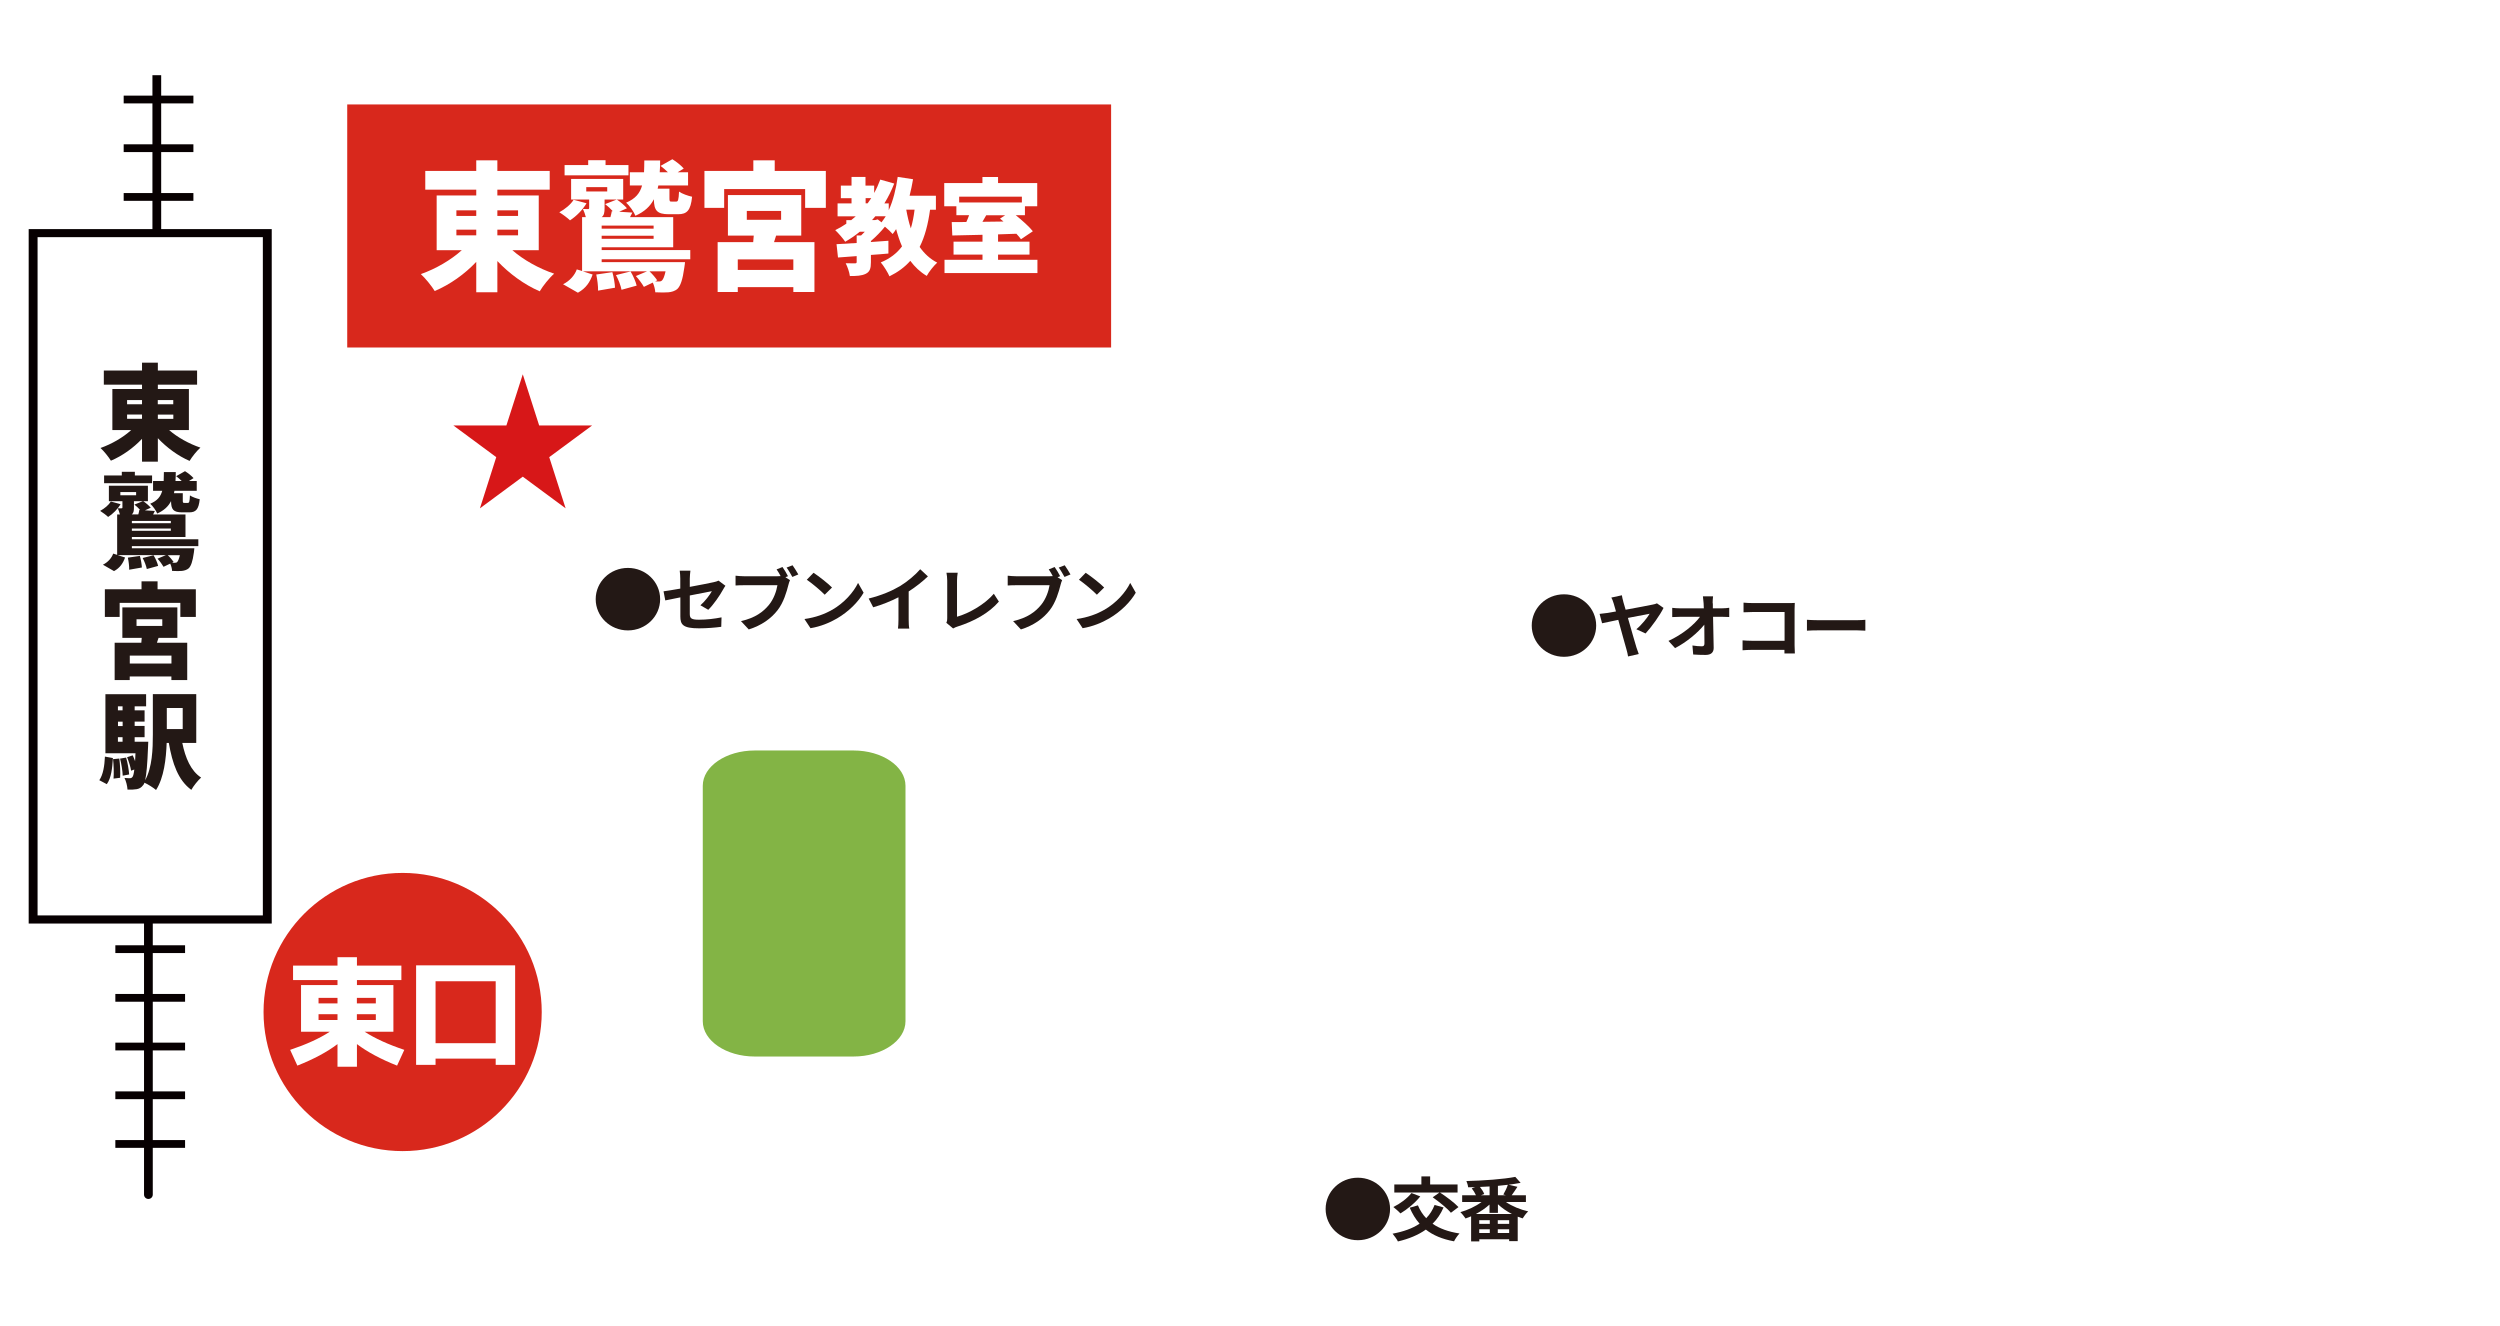<?xml version="1.0" encoding="UTF-8"?>
<svg id="_レイヤー_2" data-name="レイヤー 2" xmlns="http://www.w3.org/2000/svg" xmlns:xlink="http://www.w3.org/1999/xlink" viewBox="0 0 360 191">
  <defs>
    <style>
      .cls-1 {
        fill: #231815;
      }

      .cls-1, .cls-2, .cls-3, .cls-4, .cls-5, .cls-6, .cls-7 {
        stroke-width: 0px;
      }

      .cls-8 {
        clip-path: url(#clippath);
      }

      .cls-2 {
        fill: none;
      }

      .cls-3 {
        fill: #070001;
      }

      .cls-4 {
        fill: #d8281c;
      }

      .cls-9 {
        filter: url(#drop-shadow-1);
      }

      .cls-5 {
        fill: #83b445;
      }

      .cls-6 {
        fill: #fff;
      }

      .cls-7 {
        fill: #d71718;
      }
    </style>
    <clipPath id="clippath">
      <rect class="cls-2" width="360" height="191"/>
    </clipPath>
    <filter id="drop-shadow-1" filterUnits="userSpaceOnUse">
      <feOffset dx="1" dy="1"/>
      <feGaussianBlur result="blur" stdDeviation="3"/>
      <feFlood flood-color="#000" flood-opacity=".3"/>
      <feComposite in2="blur" operator="in"/>
      <feComposite in="SourceGraphic"/>
    </filter>
  </defs>
  <g id="_レイヤー_1-2" data-name="レイヤー 1">
    <g class="cls-8">
      <g id="_レイヤー_1-2" data-name=" レイヤー 1-2">
        <g>
          <g>
            <path class="cls-3" d="M23.21,10.83v73.91c0,.35-.28.63-.63.63s-.63-.28-.63-.63V10.83"/>
            <g>
              <rect class="cls-3" x="17.81" y="76.89" width="10.04" height="1.12"/>
              <rect class="cls-3" x="17.81" y="69.88" width="10.04" height="1.12"/>
              <rect class="cls-3" x="17.81" y="62.86" width="10.04" height="1.12"/>
              <rect class="cls-3" x="17.81" y="55.85" width="10.04" height="1.12"/>
              <rect class="cls-3" x="17.81" y="48.84" width="10.04" height="1.12"/>
              <rect class="cls-3" x="17.81" y="41.82" width="10.04" height="1.12"/>
              <rect class="cls-3" x="17.81" y="34.81" width="10.04" height="1.12"/>
              <rect class="cls-3" x="17.81" y="27.8" width="10.04" height="1.12"/>
              <rect class="cls-3" x="17.81" y="20.78" width="10.04" height="1.12"/>
              <rect class="cls-3" x="17.81" y="13.77" width="10.04" height="1.12"/>
            </g>
          </g>
          <g>
            <path class="cls-3" d="M22,98.11v73.91c0,.35-.28.63-.63.63s-.63-.28-.63-.63v-73.91"/>
            <g>
              <rect class="cls-3" x="16.61" y="164.17" width="10.04" height="1.12"/>
              <rect class="cls-3" x="16.61" y="157.16" width="10.04" height="1.12"/>
              <rect class="cls-3" x="16.61" y="150.14" width="10.04" height="1.12"/>
              <rect class="cls-3" x="16.61" y="143.13" width="10.04" height="1.12"/>
              <rect class="cls-3" x="16.61" y="136.12" width="10.04" height="1.12"/>
              <rect class="cls-3" x="16.61" y="129.1" width="10.04" height="1.12"/>
              <rect class="cls-3" x="16.61" y="122.09" width="10.04" height="1.12"/>
              <rect class="cls-3" x="16.61" y="115.08" width="10.04" height="1.12"/>
              <rect class="cls-3" x="16.61" y="108.06" width="10.04" height="1.12"/>
              <rect class="cls-3" x="16.61" y="101.05" width="10.04" height="1.12"/>
            </g>
          </g>
          <g>
            <rect class="cls-6" x="4.77" y="33.57" width="33.72" height="98.83"/>
            <path class="cls-3" d="M39.13,132.99H4.13V32.99h35v100ZM5.41,131.82h32.44V34.15H5.41v97.66h0Z"/>
          </g>
          <g>
            <path class="cls-1" d="M24.34,61.92c1.2,1.05,2.87,1.98,4.52,2.54-.52.45-1.21,1.32-1.56,1.91-1.67-.72-3.28-1.91-4.57-3.27v3.38h-2.28v-3.29c-1.26,1.33-2.83,2.45-4.48,3.15-.33-.54-1.02-1.4-1.5-1.83,1.62-.57,3.24-1.51,4.42-2.58h-2.71v-5.91h4.27v-.63h-5.5v-2.03h5.5v-1.14h2.28v1.14h5.65v2.03h-5.65v.63h4.47v5.91h-2.86ZM18.3,58.21h2.15v-.6h-2.15v.6ZM18.3,60.31h2.15v-.62h-2.15v.62ZM22.72,57.61v.6h2.23v-.6h-2.23ZM24.96,59.7h-2.23v.62h2.23v-.62Z"/>
            <path class="cls-1" d="M17.36,72.6c-.41.71-1.11,1.41-1.79,1.84-.25-.25-.83-.67-1.15-.87.65-.36,1.23-.84,1.54-1.35l1.4.38ZM18.99,77.65h9.57v.99h-9.57v.31h9s-.03.38-.07.6c-.18,1.32-.42,1.96-.74,2.28-.28.25-.66.34-.97.38s-.83.03-1.43,0c-.01-.3-.12-.73-.27-1.05l-.96.46c-.18-.31-.54-.83-.87-1.17l1.21-.51h-6.94l1.06.34c-.29.81-.72,1.49-1.59,1.96l-1.6-.92c.73-.36,1.26-.97,1.48-1.6l.57.18v-5.82h.4c-.08-.32-.19-.63-.31-.88.19,0,.44,0,.54,0,.09,0,.13-.03.13-.13v-.9h-1.95v-2.22h5.62v2.22h-2.01v.9c0,.52-.06.81-.31,1h.94c.06-.23.12-.45.15-.65h.1c-.24-.27-.57-.57-.82-.76l1.26-.5c.39.25.85.66,1.1.95l-.84.38,1.43.09-.25.5h4.66v3.25h-7.72v.3h0ZM21.89,69.58h-6.9v-1.11h2.55v-.53h1.88v.53h2.48v1.11h-.01ZM17.33,71.32h2.27v-.46h-2.27v.46ZM20.14,80.04c.15.53.27,1.23.29,1.68l-1.83.32c.02-.46-.07-1.2-.19-1.74l1.74-.25h-.01ZM24.6,75.01h-5.61v.33h5.61v-.33ZM24.6,76.44v-.33h-5.61v.33h5.61ZM22.11,79.96c.29.46.56,1.09.66,1.53l-1.63.45c-.08-.42-.33-1.1-.6-1.59l1.57-.39ZM26.25,73.78c-1.31,0-1.6-.42-1.62-1.62-.39.77-1.02,1.35-1.99,1.79-.17-.42-.63-1.09-1.01-1.41,1.01-.43,1.49-1,1.73-1.86h-1.32v-1.42h1.53c.02-.39.03-.81.03-1.28h1.71c0,.45-.01.87-.04,1.28h.89c-.25-.25-.56-.51-.79-.69l1.27-.72c.45.27.96.69,1.23,1l-.66.41h1.12v1.42h-3.21c-.03.12-.04.24-.07.34h1.27v1.04c0,.33.03.36.24.36h.48c.21,0,.27-.15.31-1.08.3.22.98.46,1.41.55-.15,1.48-.56,1.89-1.52,1.89,0,0-.99,0-.99,0ZM24.77,81.03c.17.01.31.03.4.01.17,0,.24-.01.35-.12.12-.12.25-.42.38-.97h-1.74c.33.3.66.71.84.97l-.22.11h-.01Z"/>
            <path class="cls-1" d="M28.2,84.85v3.99h-2.23v-2.03h-8.74v2.03h-2.13v-3.99h5.28v-1.14h2.31v1.14h5.52-.01ZM22.6,92.55h4.36v5.38h-2.28v-.52h-6v.52h-2.17v-5.38h3.84c.02-.22.04-.46.06-.7h-2.79v-4.38h7.92v4.38h-2.71l-.23.7ZM24.69,94.41h-6v1.14h6v-1.14ZM19.66,90.13h3.71v-.96h-3.71v.96Z"/>
            <path class="cls-1" d="M14.3,112.35c.55-.79.75-2.07.81-3.4l1.15.21c-.09,1.46-.24,2.88-.88,3.76l-1.08-.57ZM26.25,106.98c.44,2.16,1.23,4.03,2.71,4.99-.46.41-1.11,1.22-1.41,1.77-1.89-1.38-2.73-3.78-3.24-6.76h-.31c-.08,2.28-.39,5.02-1.53,6.78-.35-.31-1.17-.83-1.67-1.05-.04.15-.1.25-.17.33-.29.39-.57.53-.94.6-.33.06-.79.08-1.33.06-.03-.51-.2-1.23-.44-1.68.33.04.6.04.78.04.17,0,.27-.04.39-.2.09-.13.18-.43.25-1.05l-.46.17c-.08-.53-.33-1.33-.58-1.94l.81-.27c.12.25.24.54.34.84.02-.34.03-.72.06-1.14h-4.33v-8.5h5.86v1.74h-1.65v.58h1.43v1.62h-1.43v.63h1.43v1.62h-1.43v.65h1.96s-.01.48-.03.71c-.1,2.56-.23,4.03-.42,4.84,1.03-1.88,1.11-4.51,1.11-6.57v-5.83h6.25v7.02h-2.02,0ZM17.18,109.23c.12.88.17,2.02.12,2.77l-.95.12c.06-.76.03-1.91-.07-2.8l.9-.09ZM16.98,101.71v.58h.67v-.58h-.67ZM17.66,103.92h-.67v.63h.67v-.63ZM16.98,106.81h.67v-.65h-.67v.65ZM18.16,109.09c.23.77.39,1.77.44,2.43l-.93.18c-.02-.66-.18-1.68-.38-2.46l.87-.15ZM24.02,101.95v3.04h2.29v-3.04h-2.29Z"/>
          </g>
          <g>
            <path class="cls-1" d="M195.53,169.59c2.57,0,4.64,2.01,4.64,4.5s-2.07,4.5-4.64,4.5-4.64-2.01-4.64-4.5,2.07-4.5,4.64-4.5Z"/>
            <path class="cls-1" d="M207.87,173.88c-.4.92-.93,1.7-1.58,2.34,1,.69,2.29,1.16,3.88,1.4-.27.27-.63.8-.79,1.13-1.69-.31-3.02-.87-4.06-1.69-1.11.79-2.46,1.34-4.02,1.71-.13-.29-.54-.85-.77-1.12,1.55-.29,2.86-.75,3.89-1.44-.58-.65-1.04-1.42-1.42-2.3l1.18-.34c.29.7.68,1.32,1.19,1.85.52-.53.93-1.17,1.21-1.91l1.32.37h-.03ZM204.52,172.28c-.73.93-1.89,1.87-2.85,2.45-.24-.25-.74-.71-1.03-.92.97-.47,2.01-1.24,2.61-2.01l1.27.48ZM207.29,171.72h-6.51v-1.16h3.9v-1.16h1.26v1.16h3.95v1.16h-2.54c.9.59,2.09,1.47,2.67,2.1l-1.09.82c-.52-.64-1.69-1.57-2.62-2.23l.98-.69h0Z"/>
            <path class="cls-1" d="M216.85,173.09c.88.6,2.06,1.09,3.21,1.35-.27.24-.62.71-.8,1.01-.24-.07-.47-.16-.71-.25v3.52h-1.23v-.27h-4.3v.31h-1.18v-3.61c-.27.12-.54.22-.8.31-.17-.26-.51-.69-.75-.91,1.07-.3,2.22-.84,3.05-1.46h-2.79v-.97h1.99c-.14-.32-.38-.71-.61-1l.5-.17c-.35,0-.69,0-1.02.02-.02-.26-.14-.66-.25-.9,2.47-.06,5.35-.27,7.04-.6l.77.86c-.53.1-1.11.19-1.73.27l1.27.3c-.28.43-.58.88-.83,1.22h2.05v.97h-2.88ZM217.72,174.82c-.75-.39-1.45-.87-2.02-1.41v1.24h-1.21v-1.19c-.57.51-1.25.98-1.97,1.36h5.2ZM214.53,175.71h-1.52v.53h1.52v-.53ZM213.01,177.55h1.52v-.54h-1.52v.54ZM214.49,170.85c-.46.03-.92.05-1.38.07.26.33.52.73.62,1.02l-.47.18h1.24v-1.27h0ZM217.32,175.71h-1.64v.53h1.64v-.53ZM217.32,177.55v-.54h-1.64v.54h1.64ZM216.48,172.01c.23-.39.51-.96.65-1.4-.46.06-.94.11-1.43.15v1.36h1.15l-.36-.11h0Z"/>
          </g>
          <g>
            <path class="cls-1" d="M225.21,85.58c2.57,0,4.64,2.01,4.64,4.5s-2.07,4.5-4.64,4.5-4.64-2.01-4.64-4.5,2.07-4.5,4.64-4.5Z"/>
            <path class="cls-1" d="M233.74,86.61c.09.32.22.73.35,1.19,1.59-.29,3.4-.63,3.9-.74.22-.03.45-.11.61-.18l.95.66c-.49,1.02-1.74,2.76-2.59,3.68l-1.33-.61c.77-.62,1.6-1.68,1.92-2.23-.31.05-1.68.32-3.13.6.49,1.7,1.02,3.59,1.23,4.26.07.21.23.69.33.94l-1.54.35c-.05-.28-.12-.68-.23-1.02-.19-.61-.71-2.57-1.18-4.25-1.05.21-1.96.4-2.33.49l-.36-1.35c.4-.04.76-.08,1.17-.14.17-.03.61-.1,1.19-.21-.13-.47-.25-.87-.32-1.12-.13-.45-.24-.69-.35-.88l1.52-.33c.04.25.1.57.2.89h0Z"/>
            <path class="cls-1" d="M246.65,86.88c0,.22,0,.46,0,.72h1.29c.34,0,.83-.04,1.07-.08v1.33c-.33,0-.72-.03-1-.03h-1.33c.03,1.46.07,3.13.09,4.48,0,.64-.37,1.01-1.16,1.01-.63,0-1.21-.02-1.79-.06l-.11-1.3c.46.08,1.02.12,1.37.12.26,0,.36-.13.36-.42,0-.67,0-1.67-.02-2.7-.91,1.15-2.58,2.54-4.21,3.38l-.95-1.04c2.01-.92,3.71-2.33,4.54-3.47h-2.82c-.37,0-.82.02-1.18.04v-1.33c.3.04.79.07,1.14.07h3.41c0-.26-.02-.5-.03-.72-.03-.43-.06-.75-.1-1.01h1.46c-.04.31-.06.7-.06,1.01h.02Z"/>
            <path class="cls-1" d="M252.34,86.84h5.2c.3,0,.73,0,.91-.02,0,.23-.03.63-.03.92v5.18c0,.35.02.88.04,1.18h-1.5v-.52h-4.7c-.4,0-.99.03-1.33.06v-1.43c.36.03.83.06,1.29.06h4.76v-4.14h-4.63c-.43,0-.99.02-1.28.04v-1.39c.38.04.92.06,1.27.06h0Z"/>
            <path class="cls-1" d="M261.86,89.31h5.54c.49,0,.94-.04,1.21-.06v1.57c-.25,0-.77-.05-1.21-.05h-5.54c-.59,0-1.28.02-1.66.05v-1.57c.37.03,1.12.06,1.66.06Z"/>
          </g>
          <g>
            <path class="cls-1" d="M90.42,81.78c2.57,0,4.64,2.01,4.64,4.5s-2.07,4.5-4.64,4.5-4.64-2.01-4.64-4.5,2.07-4.5,4.64-4.5Z"/>
            <path class="cls-1" d="M97.97,86.02c-.92.18-1.73.34-2.17.44l-.25-1.31c.48-.06,1.39-.21,2.41-.39v-1.43c0-.33-.03-.84-.08-1.15h1.54c-.04.31-.09.81-.09,1.15v1.18c1.51-.28,2.95-.56,3.41-.67.29-.06.54-.13.73-.23l.99.74c-.09.14-.25.37-.34.55-.45.83-1.39,2.2-2.13,2.91l-1.13-.65c.68-.59,1.36-1.5,1.65-2.03-.32.07-1.71.33-3.18.62v2.65c0,.62.19.84,1.32.84s2.23-.14,3.25-.34l-.04,1.36c-.86.12-2.09.22-3.2.22-2.35,0-2.69-.55-2.69-1.73v-2.73h0Z"/>
            <path class="cls-1" d="M113.48,82.97l-.38.15.66.42c-.1.19-.17.48-.23.69-.25.98-.69,2.53-1.56,3.64-.93,1.2-2.3,2.19-4.15,2.77l-1.12-1.2c2.04-.46,3.21-1.33,4.04-2.35.68-.83,1.07-1.96,1.21-2.82h-4.8c-.47,0-.96.02-1.23.04v-1.41c.3.04.89.08,1.23.08h4.78c.12,0,.3,0,.48-.02-.17-.33-.38-.68-.58-.97l.85-.34c.27.38.61.96.79,1.32h.01ZM114.96,82.72l-.86.36c-.23-.41-.55-.98-.83-1.35l.86-.33c.26.36.63.97.83,1.32Z"/>
            <path class="cls-1" d="M119.81,87.83c1.76-1.01,3.1-2.54,3.75-3.89l.8,1.41c-.78,1.35-2.16,2.73-3.82,3.7-1.04.61-2.37,1.17-3.83,1.41l-.87-1.32c1.61-.22,2.95-.73,3.95-1.31h.02ZM119.81,84.6l-1.05,1.04c-.54-.56-1.83-1.65-2.58-2.16l.97-1c.72.47,2.06,1.51,2.66,2.12Z"/>
            <path class="cls-1" d="M129.6,84.4c1.06-.64,2.24-1.64,2.91-2.43l1.11,1.03c-.78.75-1.77,1.53-2.77,2.17v4.04c0,.44.02,1.06.09,1.31h-1.63c.04-.24.07-.87.07-1.31v-3.2c-1.06.54-2.37,1.08-3.64,1.44l-.65-1.26c1.85-.46,3.36-1.11,4.51-1.79Z"/>
            <path class="cls-1" d="M136.4,89.03v-5.42c0-.38-.05-.85-.11-1.14h1.62c-.06.39-.1.75-.1,1.14v5.2c1.68-.47,3.98-1.75,5.3-3.31l.73,1.13c-1.41,1.64-3.55,2.83-5.98,3.6-.14.05-.37.12-.61.27l-.98-.82c.12-.25.13-.42.13-.65Z"/>
            <path class="cls-1" d="M152.67,82.97l-.38.15.66.42c-.1.19-.17.48-.23.69-.25.98-.69,2.53-1.56,3.64-.93,1.2-2.3,2.19-4.15,2.77l-1.12-1.2c2.04-.46,3.21-1.33,4.04-2.35.68-.83,1.07-1.96,1.21-2.82h-4.8c-.47,0-.96.02-1.23.04v-1.41c.3.04.89.08,1.23.08h4.78c.12,0,.3,0,.48-.02-.17-.33-.38-.68-.58-.97l.85-.34c.27.38.61.96.79,1.32h0ZM154.15,82.72l-.86.36c-.23-.41-.55-.98-.83-1.35l.86-.33c.26.36.63.97.83,1.32Z"/>
            <path class="cls-1" d="M159,87.83c1.76-1.01,3.1-2.54,3.75-3.89l.8,1.41c-.78,1.35-2.16,2.73-3.82,3.7-1.04.61-2.37,1.17-3.83,1.41l-.87-1.32c1.61-.22,2.95-.73,3.95-1.31h.02ZM159,84.6l-1.05,1.04c-.54-.56-1.83-1.65-2.58-2.16l.97-1c.72.47,2.06,1.51,2.66,2.12Z"/>
          </g>
          <polygon class="cls-7" points="85.26 61.27 77.64 61.27 75.28 53.9 72.92 61.27 65.29 61.27 71.46 65.83 69.11 73.2 75.28 68.64 81.45 73.2 79.09 65.83 85.26 61.27"/>
          <rect class="cls-4" x="50" y="15.04" width="110" height="35"/>
          <g class="cls-9">
            <path class="cls-6" d="M175.08,182.34c-4.14,0-7.5-3.36-7.5-7.5V17.06c0-4.14,3.36-7.5,7.5-7.5s7.5,3.36,7.5,7.5v157.78c0,4.14-3.36,7.5-7.5,7.5Z"/>
            <path class="cls-6" d="M349.72,162.06h-.03l-287.11-1.64c-2.75-.02-4.97-2.25-4.97-5v-.03c.02-2.76,2.24-4.99,5.03-4.97l287.11,1.64c2.75.02,4.97,2.25,4.97,5v.03c-.02,2.75-2.25,4.97-5,4.97Z"/>
            <g>
              <rect class="cls-5" x="94.21" y="103.01" width="41.17" height="52.19" rx="13.3" ry="13.3"/>
              <path class="cls-6" d="M121.9,159.26h-14.21c-10.73,0-19.47-5.92-19.47-13.2v-33.91c0-7.28,8.73-13.2,19.47-13.2h14.21c10.73,0,19.47,5.92,19.47,13.2v33.91c0,7.28-8.73,13.2-19.47,13.2ZM107.69,107.07c-4.13,0-7.49,2.28-7.49,5.08v33.91c0,2.8,3.36,5.08,7.49,5.08h14.21c4.13,0,7.49-2.28,7.49-5.08v-33.91c0-2.8-3.36-5.08-7.49-5.08h-14.21Z"/>
            </g>
            <path class="cls-6" d="M290.76,183.3c-4.14,0-7.5-3.36-7.5-7.5V18.02c0-4.14,3.36-7.5,7.5-7.5s7.5,3.36,7.5,7.5v157.78c0,4.14-3.36,7.5-7.5,7.5Z"/>
          </g>
          <g>
            <path class="cls-6" d="M73.78,36.03c1.6,1.4,3.82,2.64,6.02,3.38-.7.6-1.62,1.76-2.08,2.54-2.22-.96-4.38-2.54-6.1-4.36v4.5h-3.04v-4.38c-1.68,1.78-3.78,3.26-5.98,4.2-.44-.72-1.36-1.86-2-2.44,2.16-.76,4.32-2.02,5.9-3.44h-3.62v-7.88h5.7v-.84h-7.34v-2.7h7.34v-1.52h3.04v1.52h7.54v2.7h-7.54v.84h5.96v7.88s-3.8,0-3.8,0ZM65.72,31.09h2.86v-.8h-2.86s0,.8,0,.8ZM65.72,33.89h2.86v-.82h-2.86s0,.82,0,.82ZM71.62,30.29v.8h2.98v-.8h-2.98ZM74.6,33.07h-2.98v.82h2.98v-.82Z"/>
            <path class="cls-6" d="M84.46,29.27c-.54.94-1.48,1.88-2.38,2.46-.34-.34-1.1-.9-1.54-1.16.86-.48,1.64-1.12,2.06-1.8l1.86.5ZM86.64,36.01h12.76v1.32h-12.76v.42h12s-.04.5-.1.8c-.24,1.76-.56,2.62-.98,3.04-.38.34-.88.46-1.3.5s-1.1.04-1.9,0c-.02-.4-.16-.98-.36-1.4l-1.28.62c-.24-.42-.72-1.1-1.16-1.56l1.62-.68h-9.26l1.42.46c-.38,1.08-.96,1.98-2.12,2.62l-2.14-1.22c.98-.48,1.68-1.3,1.98-2.14l.76.24v-7.76h.54c-.1-.42-.26-.84-.42-1.18.26.02.58.02.72.02.12,0,.18-.04.18-.18v-1.2h-2.6v-2.96h7.5v2.96h-2.68v1.2c0,.7-.08,1.08-.42,1.34h1.26c.08-.3.16-.6.2-.86h.14c-.32-.36-.76-.76-1.1-1.02l1.68-.66c.52.34,1.14.88,1.46,1.26l-1.12.5,1.9.12-.34.66h6.22v4.34h-10.3v.4ZM90.5,25.25h-9.2v-1.48h3.4v-.7h2.5v.7h3.3s0,1.48,0,1.48ZM84.42,27.57h3.02v-.62h-3.02v.62ZM88.18,39.19c.2.7.36,1.64.38,2.24l-2.44.42c.02-.62-.1-1.6-.26-2.32,0,0,2.32-.34,2.32-.34ZM94.12,32.49h-7.48v.44h7.48v-.44ZM94.12,34.39v-.44h-7.48v.44h7.48ZM90.8,39.09c.38.62.74,1.46.88,2.04l-2.18.6c-.1-.56-.44-1.46-.8-2.12l2.1-.52ZM96.32,30.85c-1.74,0-2.14-.56-2.16-2.16-.52,1.02-1.36,1.8-2.66,2.38-.22-.56-.84-1.46-1.34-1.88,1.34-.58,1.98-1.34,2.3-2.48h-1.76v-1.9h2.04c.02-.52.04-1.08.04-1.7h2.28c0,.6-.02,1.16-.06,1.7h1.18c-.34-.34-.74-.68-1.06-.92l1.7-.96c.6.36,1.28.92,1.64,1.34l-.88.54h1.5v1.9h-4.28c-.04.16-.06.32-.1.46h1.7v1.38c0,.44.04.48.32.48h.64c.28,0,.36-.2.42-1.44.4.3,1.3.62,1.88.74-.2,1.98-.74,2.52-2.02,2.52h-1.32ZM94.34,40.51c.22.02.42.04.54.02.22,0,.32-.02.46-.16.16-.16.34-.56.5-1.3h-2.32c.44.4.88.94,1.12,1.3l-.3.14Z"/>
            <path class="cls-6" d="M118.92,24.61v5.32h-2.98v-2.7h-11.66v2.7h-2.84v-5.32h7.04v-1.52h3.08v1.52h7.36ZM111.46,34.87h5.82v7.18h-3.04v-.7h-8v.7h-2.9v-7.18h5.12c.02-.3.06-.62.08-.94h-3.72v-5.84h10.56v5.84h-3.62s-.3.94-.3.94ZM114.24,37.35h-8v1.52h8v-1.52ZM107.54,31.65h4.94v-1.28h-4.94v1.28Z"/>
            <path class="cls-6" d="M133.93,30.19c-.29,2.12-.75,3.88-1.5,5.37.66.94,1.48,1.72,2.53,2.26-.49.44-1.18,1.3-1.51,1.91-.96-.57-1.73-1.31-2.37-2.17-.79.9-1.78,1.63-3,2.23-.21-.51-.84-1.53-1.25-2,1.33-.55,2.32-1.32,3.06-2.31-.33-.76-.61-1.6-.85-2.49-.15.26-.32.48-.5.71-.23-.27-.68-.71-1.11-1.06-.57.71-1.31,1.46-2.02,2.07v.14c.84-.06,1.69-.12,2.52-.18v1.84c-.82.08-1.68.14-2.52.2v1.05c0,.89-.15,1.38-.75,1.67s-1.33.32-2.28.32c-.07-.56-.34-1.33-.6-1.84.49.01,1.15.01,1.33.01.19,0,.25-.04.25-.21v-.83l-2.69.2-.21-1.92c.83-.04,1.81-.11,2.9-.17v-1.08h.63c.18-.17.36-.34.54-.54h-.72c-.66.54-1.36,1.02-2.1,1.44-.29-.44-1.02-1.28-1.44-1.67.55-.27,1.09-.58,1.6-.93v-.51h.7c.23-.18.45-.36.66-.55h-2.62v-1.86h2.01v-.75h-1.54v-1.81h1.54v-1.25h2.01v1.25h1.25v1.06c.34-.61.63-1.26.88-1.93l2.01.57c-.4,1.02-.88,1.98-1.42,2.86h.63v.98c.63-1.38,1.05-3.06,1.29-4.8l2.21.34c-.14.81-.3,1.6-.5,2.38h3.79v2.01h-.85.01ZM124.65,29.28h.29c.18-.24.36-.5.52-.75h-.81v.75ZM126.39,31.59l.54.43c.21-.27.42-.57.62-.88h-1.5c-.17.2-.31.38-.48.55h.44l.39-.1h-.01ZM130.5,30.19c.17.95.38,1.86.66,2.7.24-.81.42-1.71.54-2.7h-1.2Z"/>
            <path class="cls-6" d="M149.39,37.41v1.91h-13.38v-1.91h5.47v-.75h-4.17v-1.86h4.17v-.99c-1.62.04-3.12.08-4.35.1l-.08-1.93c.63,0,1.33-.01,2.1-.01.15-.32.29-.66.4-.98h-1.83v-1.29h-1.75v-3.34h5.5v-.87h2.25v.87h5.64v3.34h-1.77v1.29h-1.32c.93.75,1.92,1.63,2.46,2.31l-1.71,1.15c-.17-.24-.39-.51-.66-.79-.89.03-1.77.06-2.64.09v1.05h4.53v1.86h-4.53v.75h5.67ZM138.12,28.32v.83h9.03v-.83h-9.03ZM142.02,30.99c-.18.33-.38.65-.55.95l3.03-.04c-.17-.15-.33-.29-.5-.42l.74-.48h-2.72Z"/>
          </g>
          <circle class="cls-4" cx="57.98" cy="145.73" r="20.03"/>
          <g>
            <path class="cls-6" d="M48.6,150.35c-1.5,1.14-3.43,2.17-5.78,3.1l-1.04-2.27c2.33-.78,4.24-1.65,5.71-2.61h-4.14v-6.72h5.25v-.72h-6.4v-2.08h6.4v-1.21h2.8v1.21h6.4v2.08h-6.4v.72h5.25v6.72h-4.14c1.48.96,3.38,1.83,5.71,2.61l-1.04,2.27c-2.35-.93-4.28-1.97-5.78-3.1v3.26h-2.8v-3.26ZM45.87,144.49h2.73v-.8h-2.73v.8ZM48.6,146.88v-.84h-2.73v.84h2.73ZM54.12,144.49v-.8h-2.73v.8h2.73ZM51.39,146.88h2.73v-.84h-2.73v.84Z"/>
            <path class="cls-6" d="M59.92,139.01h14.26v14.33h-2.8v-.9h-8.66v.9h-2.8v-14.33ZM62.72,150.22h8.66v-8.92h-8.66v8.92Z"/>
          </g>
        </g>
      </g>
    </g>
  </g>
</svg>